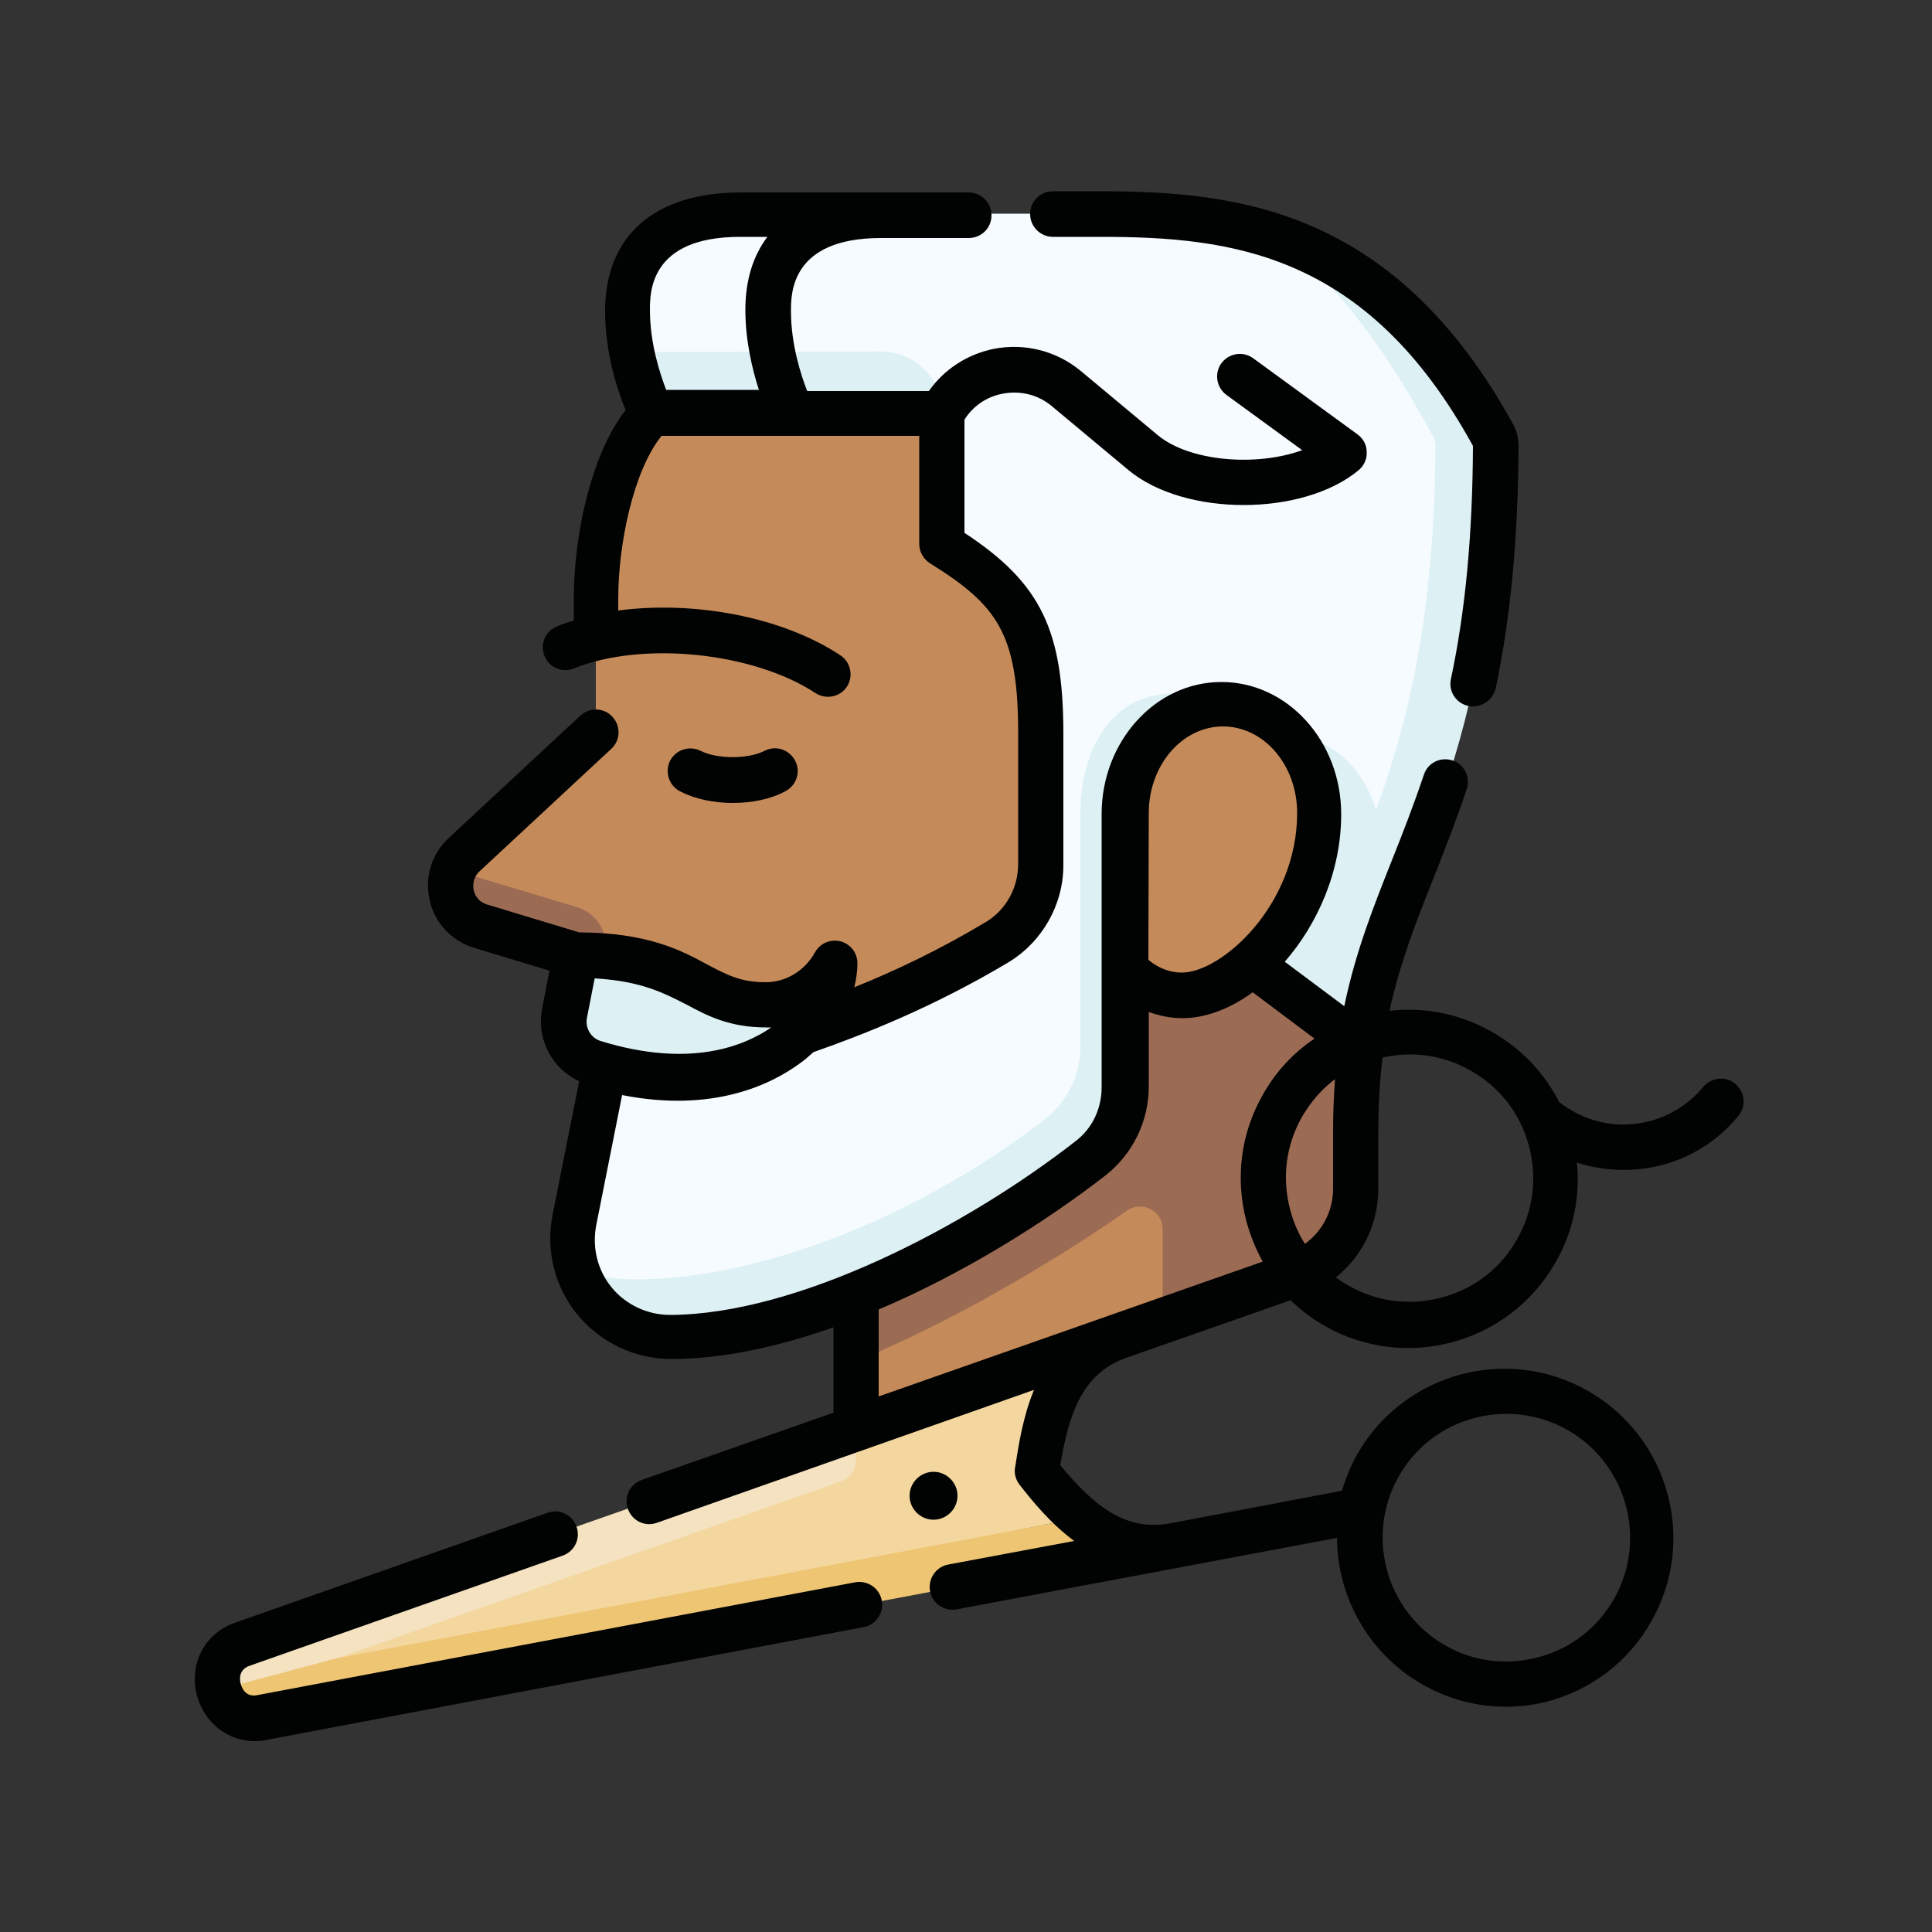<?xml version="1.0" encoding="utf-8"?>
<!-- Generator: Adobe Illustrator 18.0.0, SVG Export Plug-In . SVG Version: 6.00 Build 0)  -->
<!DOCTYPE svg PUBLIC "-//W3C//DTD SVG 1.1//EN" "http://www.w3.org/Graphics/SVG/1.1/DTD/svg11.dtd">
<svg version="1.1" id="Capa_1" xmlns="http://www.w3.org/2000/svg" xmlns:xlink="http://www.w3.org/1999/xlink" x="0px" y="0px"
	 width="500px" height="500px" viewBox="0 0 500 500" enable-background="new 0 0 500 500" xml:space="preserve">
<rect x="0" y="0" width="500" height="500" fill="#333333" stroke="none"/>
<g>
	<g>
		<path fill="#C58A59" d="M221.5,352.4v17.3l79.4-27.9l7.8-53C308.8,288.8,291.8,313.3,221.5,352.4L221.5,352.4z"/>
		<path fill="#9B6B54" d="M221.5,140.6v211.8c29.9-12.5,56.7-29.7,70.2-39.1c3.9-2.7,9.2,0.1,9.2,4.8v23.7l34.2-12
			c9.4-3.3,15.7-12.2,15.7-22.1v-15c0-8.1,0.5-15.4,1.5-22.1V140.6L221.5,140.6z"/>
		<path fill="#F5FBFF" d="M276.1,294.9c5.7-4.4,9-11.3,9-18.5v-43.2h71c8-21.8,23-72.3,23.1-117.9c0-0.9-0.2-1.9-0.7-2.7
			c-12.2-22.2-22.7-37.5-48.1-51.3c-15.1-5.1-30.6-6-45.6-6c-2.4,0-85.8,0-93.3,0c-16.1,0-29.2,6.5-29.2,24.8c0,3.6,0.4,7.1,1,10.3
			l5.3,16.4V216l-19.9,99.5c-0.9,4.6-0.5,9.2,0.9,13.3c0,0,9.8,10,22.5,10C206.3,338.8,245.7,318.6,276.1,294.9L276.1,294.9z"/>
		<path fill="#DDF0F4" d="M356.1,209.7c-3.2-11.4-12.7-19.7-23.9-19.7c-13.9,0-15.7-7.8-15.7-7.8c-24.3-9.6-36.9,7.8-36.9,28.3v60.5
			c0,7.2-3.3,14-9,18.5c-30.4,23.8-72.1,41.6-106.2,41.6c-5.3,0-10.2-0.9-14.7-2.2c3.4,9.8,12.8,17.1,24.1,17.1
			c34.1-0.1,78.2-22.5,108.6-46.3c5.7-4.4,9-11.3,9-18.5v-30.1l14.9-14.9l46.1,34.6c6.8-47.9,34.4-65.6,34.7-155.3
			c0-0.9-0.2-1.9-0.7-2.7c-16.5-30-35.9-44.4-55.9-51.3c16.7,13.1,28.1,29,40.3,51.3c0.4,0.8,0.7,1.7,0.7,2.7
			C371.2,160.9,364,187.9,356.1,209.7C356.1,209.7,356.1,209.7,356.1,209.7L356.1,209.7z"/>
		<path fill="#DDF0F4" d="M228.1,91l-64.8,0.1c2,9.2,5.3,15.7,5.3,15.7v11l75.2-11.1C243.8,98,236.8,91,228.1,91z"/>
		<path fill="#C58A59" d="M243.8,140.6v-33.9h-75.2c-10,10-14.4,32.2-14.4,47.9v34.9l-34.1,31.7c-1.2,1.1-2.1,2.5-2.7,3.9l38.5,24.4
			l51.6,17.3c10.9-3.8,23.2-8.6,36.4-15.3c15.7-8,25.5-24.2,25.5-41.8v-20.1C269.4,162.4,263.5,152.9,243.8,140.6L243.8,140.6z"/>
		<path fill="#9B6B54" d="M149.1,234.7l-31.6-9.5c-2.3,5.7,0.5,12.7,7,14.6l24.7,7.4l6.9,2.3C158.5,243.8,155.7,236.6,149.1,234.7
			L149.1,234.7z"/>
		<path fill="#DDF0F4" d="M146.1,262.2c-1.1,5.5,2.1,11.1,7.5,12.7c40.5,12.5,62.5-10.5,62.5-25.7c-3.4,6.3-10.1,10.8-17.9,10.8
			c-18.6,0-18.9-12.8-49.2-12.8L146.1,262.2z"/>
		<path fill="#C58A59" d="M291.3,210.4c0-15.6,11.2-28.3,25.1-28.3c13.9,0,25.1,12.7,25.1,28.3c0,26.4-21.3,47.2-35.6,47.2
			c-5.6,0-10.6-2.5-14.6-6.7L291.3,210.4L291.3,210.4z"/>
		<path fill="#F4D79F" d="M56.7,437.3l223.2-44.6c-4.2-3.5-7.9-7.8-11.3-12c2.1-13.9,5.4-29.4,21.3-35c-19.4,6.8-43.3,15.2-68.3,24
			L56.7,437.3z"/>
		<path fill="#EEC573" d="M279.8,392.8L56.7,434.9v2.5c1.2,4.5,5.3,8.3,11.1,7.2c11.4-2.2,236.5-44.6,236.5-44.6
			C294.3,401.7,286.4,398.2,279.8,392.8L279.8,392.8z"/>
		<path fill="#F4E2C1" d="M221.5,377.8v-8.1c0,0-153.5,53.9-158.8,55.8c-5.6,2-7.2,7.3-6,11.8l31-8.3l129.9-45.6
			C220,382.5,221.5,380.3,221.5,377.8z"/>
	</g>
	<g>
		<path fill="#010202" d="M65.9,450.6c-6.9,0-12.9-4.6-14.9-11.7c-2.2-8.2,1.9-16.1,9.7-18.9l81-28.5c3.1-1.1,6.4,0.5,7.5,3.6
			c1.1,3.1-0.5,6.4-3.6,7.5l-81,28.5c-2.9,1-2.6,3.6-2.3,4.7c0.3,1.1,1.3,3.5,4.3,2.9l154.7-29.2c3.2-0.6,6.3,1.5,6.9,4.7
			c0.6,3.2-1.5,6.3-4.7,6.9L68.9,450.3C67.9,450.5,66.8,450.6,65.9,450.6z M389.7,441.7c-7.6,0-15.1-2-21.8-5.9
			c-14-8.1-21.8-22.8-21.9-37.8c0,0-40.3,7.6-40.4,7.6c-0.2,0-58,10.9-58,10.9c-3.2,0.6-6.3-1.5-6.9-4.7c-0.6-3.2,1.5-6.3,4.7-6.9
			l32.6-6.1c-6.2-4.6-10.8-10.3-14.1-14.5c-1-1.3-1.5-2.9-1.2-4.5c0.9-5.7,2-13.1,4.9-20.1L170,394.1c-3.1,1.1-6.4-0.5-7.5-3.6
			c-1.1-3.1,0.5-6.4,3.6-7.5l49.6-17.4v-22.1c-14.2,5-28.5,8.2-41.9,8.2c0,0-0.1,0-0.1,0c-9.4,0-18.2-4.2-24.2-11.4
			c-6-7.3-8.3-16.7-6.5-25.9l6.9-34.6c-7.1-3.2-11.1-10.9-9.6-18.8l1.9-9.8l-19.5-5.9c-5.8-1.8-10.2-6.4-11.5-12.3
			c-1.4-5.9,0.5-12,4.9-16.1l34.1-31.7c2.4-2.2,6.1-2.1,8.3,0.3c2.2,2.4,2.1,6.1-0.3,8.3l-34.1,31.7c-1.9,1.8-1.7,4-1.5,4.9
			c0.2,0.9,0.9,2.9,3.5,3.7l23.8,7.2c17.8,0.1,26.3,4.6,33.1,8.3c5,2.6,8.5,4.6,15.2,4.6c5.2,0,10.1-3,12.7-7.7
			c1.3-2.4,4-3.5,6.6-2.9c2.6,0.7,4.4,3,4.4,5.7c0,2-0.3,4.1-0.8,6.2c10.2-4.1,21.7-9.5,33.9-16.8c5.3-3.1,8.5-8.9,8.5-15.1v-33.9
			c0-25.7-5.4-33.1-22.8-43.9c-1.7-1.1-2.8-3-2.8-5v-28h-66.7c-7.3,9.1-11.2,28-11.2,42.1v3.1c19.6-2.6,42.4,1.6,57.5,11.6
			c2.7,1.8,3.4,5.4,1.7,8.1c-1.8,2.7-5.4,3.4-8.1,1.7c-16.1-10.6-44.8-13.6-62.6-6.4c-3,1.2-6.4-0.2-7.6-3.3c-1.2-3,0.2-6.4,3.3-7.6
			c1.4-0.6,2.8-1.1,4.3-1.5v-5.6c0-8.9,1.3-19,3.7-27.6c1.7-6.4,4.7-14.8,9.7-21.3c-2.1-5.1-5.3-14.7-5.3-25.6
			c0-19.5,12.8-30.7,35.1-30.7h59c3.2,0,5.9,2.6,5.9,5.9s-2.6,5.9-5.9,5.9H228c-23.3,0-23.3,14.3-23.3,18.9c0,8.7,2.6,16.6,4.2,20.7
			h31.5c3.9-5.6,9.9-9.5,16.7-10.9c8.1-1.6,16.3,0.5,22.6,5.7l19.9,16.6c8.3,6.9,25.7,8.2,37.4,3.9l-19.6-14.3
			c-2.6-1.9-3.2-5.6-1.3-8.2c1.9-2.6,5.6-3.2,8.2-1.3l27,19.7c1.5,1.1,2.4,2.7,2.4,4.6c0.1,1.8-0.7,3.5-2.1,4.7
			c-14.5,12-45,12-59.5,0l-19.9-16.6c-3.6-3-8.2-4.1-12.8-3.2c-4.1,0.8-7.6,3.2-9.8,6.7v29.3c19.8,13,25.6,25.2,25.6,52.1v33.9
			c0,10.3-5.5,19.9-14.3,25.2c-19.3,11.5-37,18.5-50.4,23.2c-1.1,1-2.2,2-3.5,2.9c-7.2,5.3-22.3,12.9-46,8.2l-6.7,33.7
			c-1.1,5.7,0.3,11.6,4,16.1c3.7,4.5,9.3,7.1,15.1,7.1h0c32.9-0.1,76.4-22.7,105-45c4.3-3.3,6.7-8.4,6.7-13.9v-70.7
			c0-18.8,13.9-34.2,31-34.2s31,15.3,31,34.2c0,14.8-6.1,28.4-14.6,38.2l15.4,11.5c2.9-14,7.5-25.6,12.3-37.7
			c2.8-7,5.6-14.2,8.3-22.2c1-3.1,4.3-4.7,7.4-3.7c3.1,1,4.7,4.4,3.7,7.4c-2.8,8.3-5.7,15.7-8.5,22.8c-4.6,11.5-8.8,22.2-11.5,34.6
			c9.3-1.1,18.6,0.9,26.8,5.6c7.4,4.3,13.3,10.5,17.1,18c5.5,4.3,12.3,6.4,19.2,5.7c7.1-0.7,13.5-4.1,18.1-9.6
			c2.1-2.5,5.8-2.9,8.3-0.8c2.5,2.1,2.9,5.8,0.8,8.3c-6.5,7.9-15.8,12.9-26,13.8c-5.4,0.5-10.8-0.1-15.8-1.7c0.9,9-1,18.1-5.7,26.1
			c-12.1,20.9-38.9,28.1-59.8,16c-3.2-1.8-6-4-8.6-6.5l-42.5,14.9c0,0,0,0,0,0c-11.8,4.1-15,15.3-17.1,27.8
			c8.9,10.8,17,17,28.1,15.1l44.8-8.5c1-3.3,2.3-6.6,4.1-9.7c12.1-20.9,38.9-28.1,59.8-16s28.1,38.9,16,59.8
			c-5.8,10.1-15.3,17.4-26.6,20.4C397.4,441.2,393.5,441.7,389.7,441.7L389.7,441.7z M247.8,387.1c0,3.4-2.8,6.2-6.2,6.2
			s-6.2-2.8-6.2-6.2s2.8-6.2,6.2-6.2S247.8,383.7,247.8,387.1z M389.9,365.9c-11.1,0-21.9,5.7-27.8,16c-8.8,15.3-3.6,34.9,11.7,43.8
			c7.4,4.3,16,5.4,24.3,3.2c8.3-2.2,15.2-7.5,19.5-14.9c8.8-15.3,3.6-34.9-11.7-43.8C400.8,367.3,395.3,365.9,389.9,365.9z
			 M227.4,338.9v22.5l99.4-34.9c-1.8-3.2-3.2-6.7-4.2-10.3c-3-11.3-1.5-23.1,4.4-33.2c3.3-5.8,7.8-10.6,13.2-14.2l-16-12
			c-5.9,4.3-12.2,6.7-18.2,6.7c-3,0-5.9-0.6-8.7-1.6v19.2c0,9.1-4.1,17.5-11.2,23.1C270.5,316.3,249.5,329.5,227.4,338.9
			L227.4,338.9z M345.7,330.6c1,0.7,2,1.4,3.1,2c7.4,4.3,16,5.4,24.3,3.2c8.3-2.2,15.2-7.5,19.4-14.9c4.3-7.4,5.4-16,3.2-24.3
			c-2.2-8.3-7.5-15.2-14.9-19.4c-7-4.1-15.1-5.3-23-3.5c-0.7,5.8-1.1,12.1-1.1,19v15C356.7,316.7,352.6,325.1,345.7,330.6
			L345.7,330.6z M345.5,279.3c-3.4,2.5-6.2,5.8-8.4,9.5c-4.3,7.4-5.4,16-3.2,24.3c0.8,3.1,2.1,6.1,3.8,8.8c4.5-3.2,7.3-8.5,7.3-14.2
			v-15C345,287.9,345.2,283.5,345.5,279.3L345.5,279.3z M153.9,253.2l-2,10.2c-0.5,2.6,1,5.2,3.5,6c23.3,7.2,37.4,1.2,44.2-3.5
			c-0.4,0-0.8,0-1.2,0c-9.6,0-15.3-3-20.7-5.9C171.8,257,166,253.9,153.9,253.2L153.9,253.2z M297.2,248.4c2,1.7,5,3.3,8.7,3.3
			c10.2,0,29.8-17.4,29.8-41.3c0-12.4-8.6-22.4-19.2-22.4s-19.2,10.1-19.2,22.4L297.2,248.4L297.2,248.4z M172.4,100.9h24
			c-1.7-5.3-3.5-12.7-3.5-20.7c0-7.7,2-14,5.7-18.9h-7.1c-23.3,0-23.3,14.3-23.3,18.9C168.2,88.9,170.8,96.7,172.4,100.9
			L172.4,100.9z M189.6,207.8c-4.9,0-9.7-1-13.6-3c-2.9-1.5-4-5-2.6-7.9c1.5-2.9,5-4,7.9-2.6c4.3,2.2,12.3,2.2,16.6,0
			c2.9-1.5,6.4-0.3,7.9,2.6c1.5,2.9,0.3,6.4-2.6,7.9C199.3,206.9,194.4,207.8,189.6,207.8z M381.2,182.8c-0.4,0-0.8,0-1.2-0.1
			c-3.2-0.7-5.2-3.8-4.5-7c3.8-17.8,5.6-37.6,5.7-60.3c-27.4-50-62.6-54.1-96.3-54.1h-12.4c-3.2,0-5.9-2.6-5.9-5.9s2.6-5.9,5.9-5.9
			h12.4c35.6,0,76.1,4.7,106.7,60.3c0.9,1.7,1.4,3.6,1.4,5.5c-0.1,23.6-2,44.2-5.9,62.8C386.4,180.9,384,182.8,381.2,182.8z"/>
	</g>
</g>
</svg>
